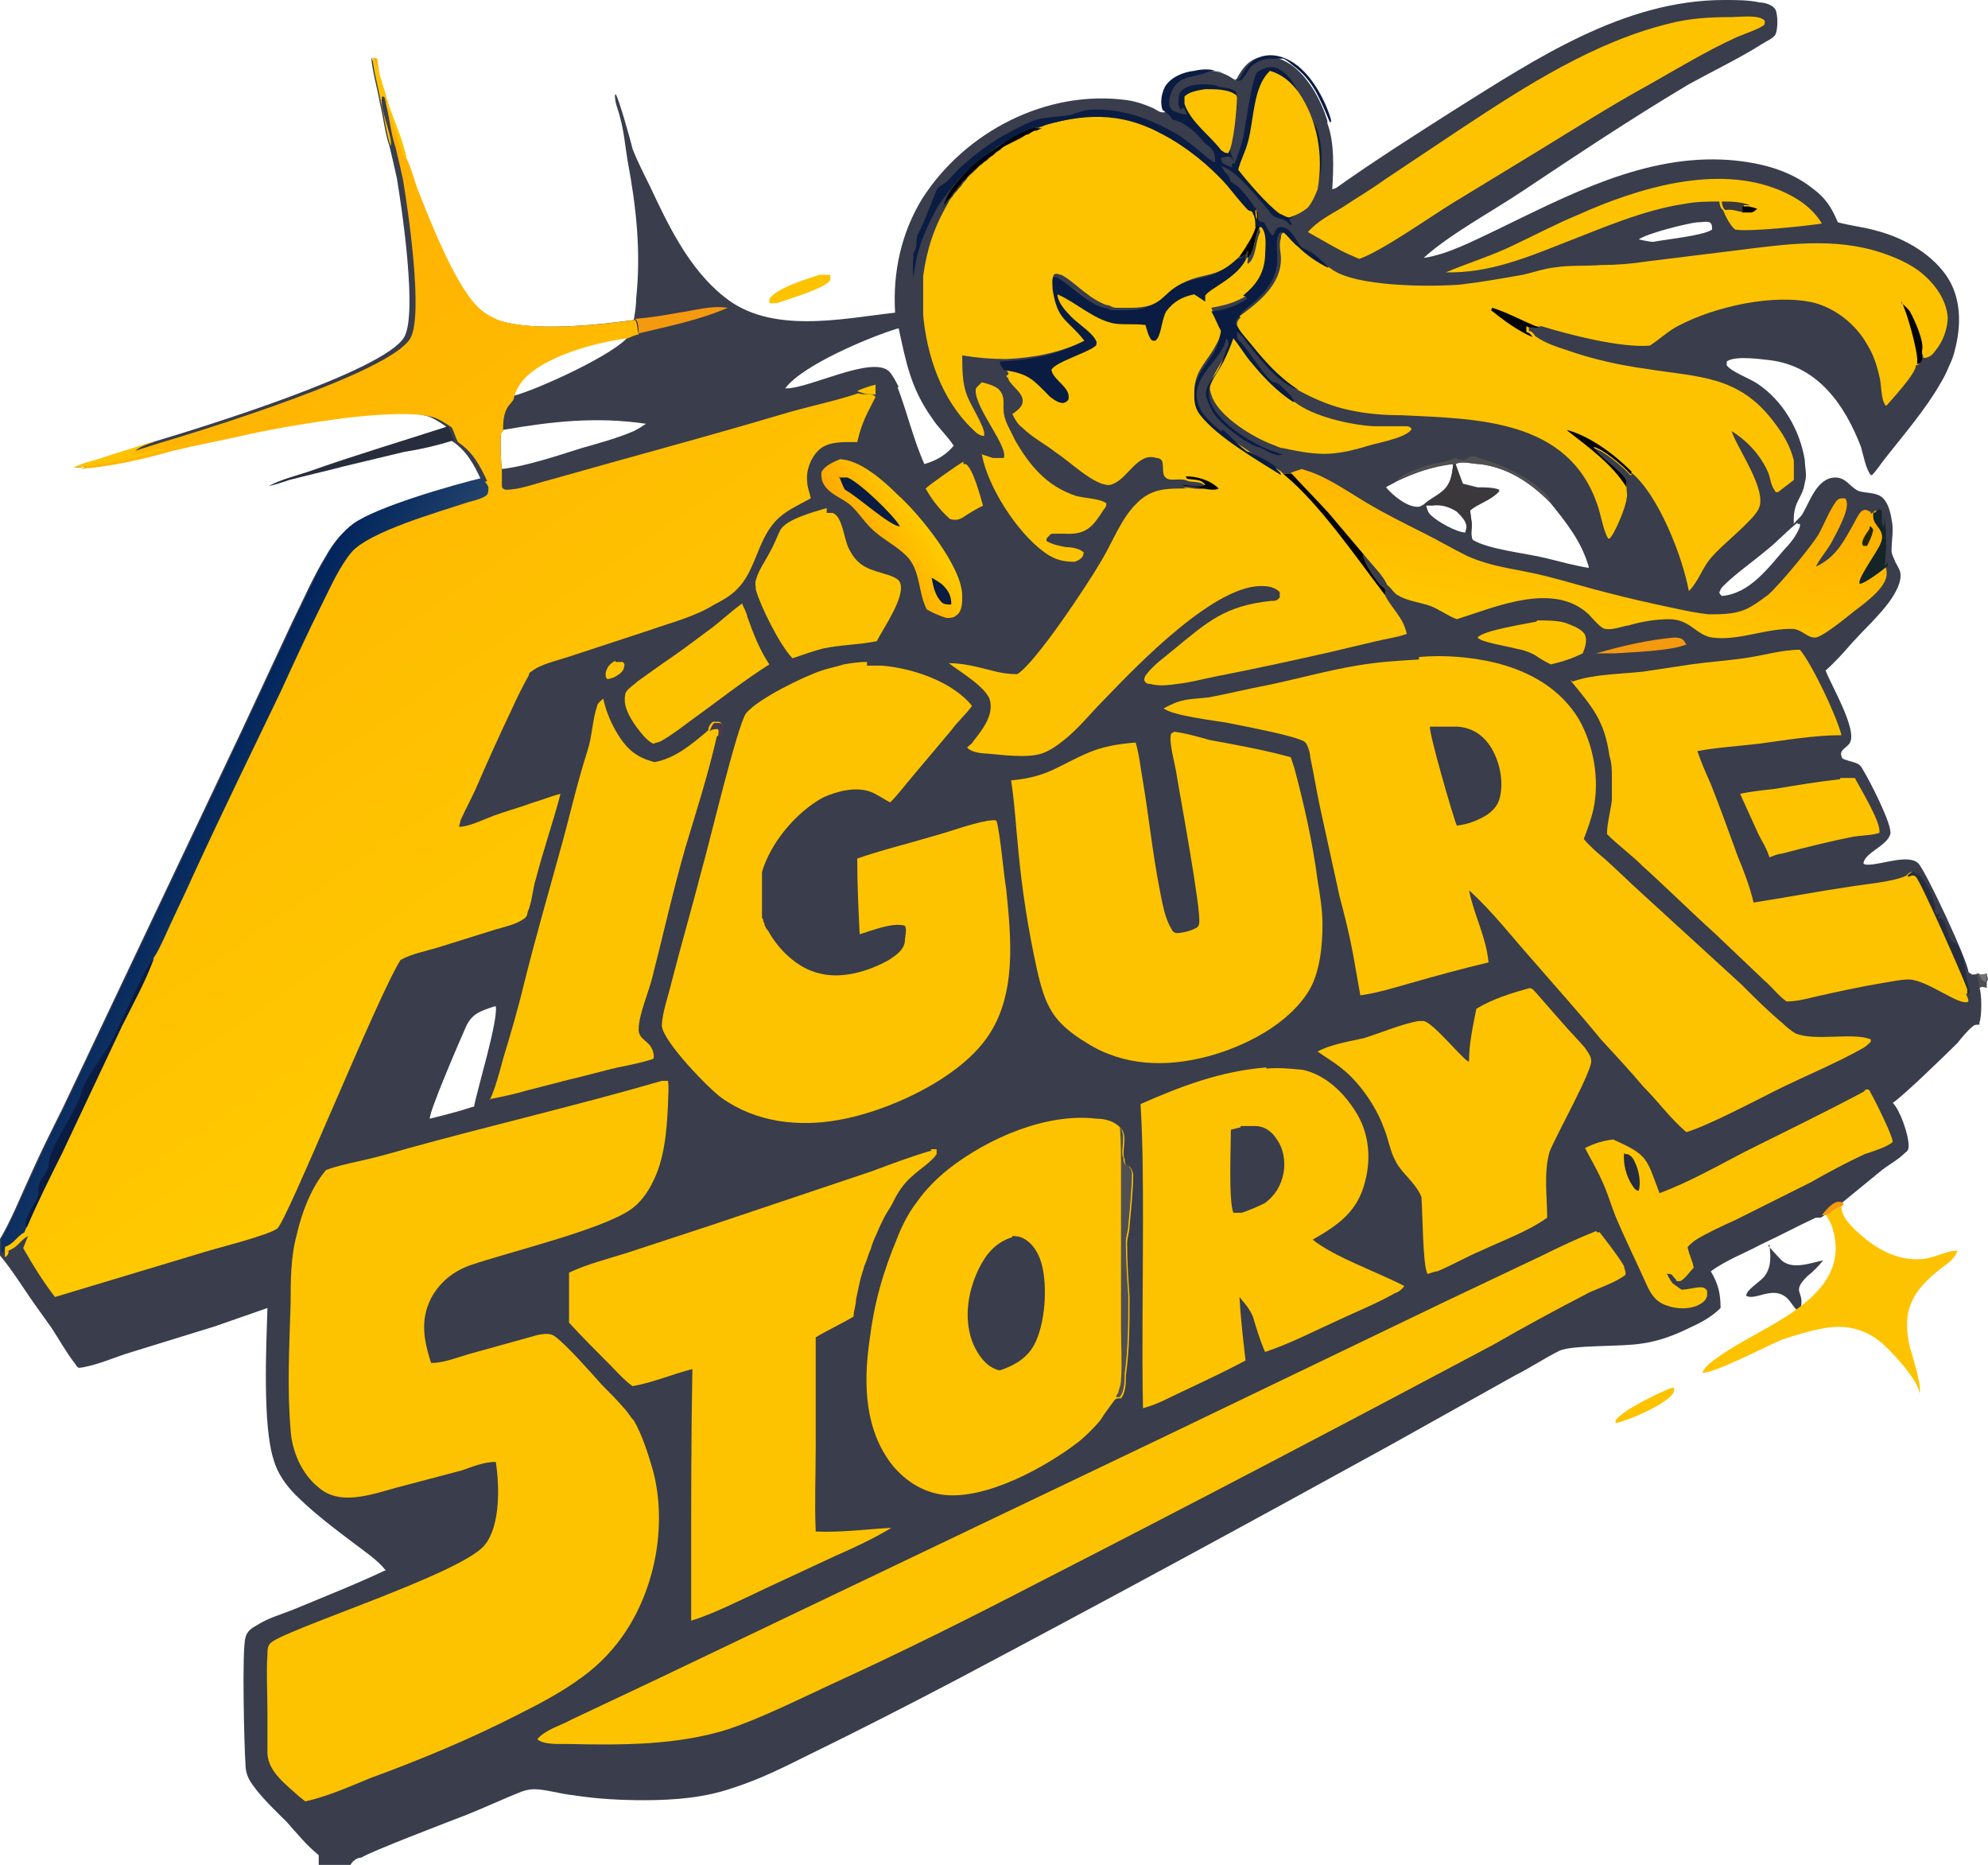 <svg xmlns="http://www.w3.org/2000/svg" xmlns:xlink="http://www.w3.org/1999/xlink" id="_&#x421;&#x43B;&#x43E;&#x439;_2" data-name="&#x421;&#x43B;&#x43E;&#x439; 2" viewBox="0 0 16.28 15.27"><defs><style> .cls-1 { fill: #0a1c42; } .cls-2 { fill: url(#_Безымянный_градиент_4); } .cls-3 { fill: #fec300; } .cls-4 { fill: #142427; } .cls-5 { fill: #232802; } .cls-6 { fill: #272d3d; } .cls-7 { fill: #040407; } .cls-8 { fill: #48394d; } .cls-9 { fill: #515050; } .cls-10 { fill: url(#_Безымянный_градиент_2); } .cls-11 { fill: #72727a; } .cls-12 { fill: url(#_Безымянный_градиент); } .cls-13 { fill: #f5990f; } .cls-14 { fill: url(#_Безымянный_градиент_3); } .cls-15 { fill: #3a383a; } .cls-16 { fill: #393d4c; } </style><linearGradient id="_&#x411;&#x435;&#x437;&#x44B;&#x43C;&#x44F;&#x43D;&#x43D;&#x44B;&#x439;_&#x433;&#x440;&#x430;&#x434;&#x438;&#x435;&#x43D;&#x442;" data-name="&#x411;&#x435;&#x437;&#x44B;&#x43C;&#x44F;&#x43D;&#x43D;&#x44B;&#x439; &#x433;&#x440;&#x430;&#x434;&#x438;&#x435;&#x43D;&#x442;" x1=".64" y1="325.54" x2="4.67" y2="319.7" gradientTransform="translate(0 328.04) scale(1 -1)" gradientUnits="userSpaceOnUse"><stop offset="0" stop-color="#ffb002"></stop><stop offset="1" stop-color="#ffca00"></stop></linearGradient><linearGradient id="_&#x411;&#x435;&#x437;&#x44B;&#x43C;&#x44F;&#x43D;&#x43D;&#x44B;&#x439;_&#x433;&#x440;&#x430;&#x434;&#x438;&#x435;&#x43D;&#x442;_2" data-name="&#x411;&#x435;&#x437;&#x44B;&#x43C;&#x44F;&#x43D;&#x43D;&#x44B;&#x439; &#x433;&#x440;&#x430;&#x434;&#x438;&#x435;&#x43D;&#x442; 2" x1="1.44" y1="321.23" x2="2.2" y2="320.82" gradientTransform="translate(0 328.04) scale(1 -1)" gradientUnits="userSpaceOnUse"><stop offset="0" stop-color="#00245c"></stop><stop offset="1" stop-color="#21416a"></stop></linearGradient><linearGradient id="_&#x411;&#x435;&#x437;&#x44B;&#x43C;&#x44F;&#x43D;&#x43D;&#x44B;&#x439;_&#x433;&#x440;&#x430;&#x434;&#x438;&#x435;&#x43D;&#x442;_3" data-name="&#x411;&#x435;&#x437;&#x44B;&#x43C;&#x44F;&#x43D;&#x43D;&#x44B;&#x439; &#x433;&#x440;&#x430;&#x434;&#x438;&#x435;&#x43D;&#x442; 3" x1="13.14" y1="324.28" x2="12.88" y2="322.83" gradientTransform="translate(0 328.04) scale(1 -1)" gradientUnits="userSpaceOnUse"><stop offset="0" stop-color="#feae00"></stop><stop offset="1" stop-color="#ffc800"></stop></linearGradient><linearGradient id="_&#x411;&#x435;&#x437;&#x44B;&#x43C;&#x44F;&#x43D;&#x43D;&#x44B;&#x439;_&#x433;&#x440;&#x430;&#x434;&#x438;&#x435;&#x43D;&#x442;_4" data-name="&#x411;&#x435;&#x437;&#x44B;&#x43C;&#x44F;&#x43D;&#x43D;&#x44B;&#x439; &#x433;&#x440;&#x430;&#x434;&#x438;&#x435;&#x43D;&#x442; 4" x1="7.14" y1="323.5" x2="7.55" y2="323.77" gradientTransform="translate(0 328.04) scale(1 -1)" gradientUnits="userSpaceOnUse"><stop offset="0" stop-color="#fa0"></stop><stop offset="1" stop-color="#ffca00"></stop></linearGradient></defs><g id="_&#x421;&#x43B;&#x43E;&#x439;_1-2" data-name="&#x421;&#x43B;&#x43E;&#x439; 1"><g><path class="cls-16" d="M10.94,1.54c.31-.22.64-.43.97-.64C12.58.48,13.3,0,14.12,0c.1,0,.2,0,.29.02.04,0,.11.02.13.06.02.04.02.16,0,.2-.01.03-.08.06-.11.08-.19.12-.4.22-.6.33-.47.28-.92.58-1.37.88-.24.16-.59.35-.8.54h.01c.19-.03.4-.14.57-.22.6-.29,1.23-.63,1.92-.58.25.02.49.08.68.23.11.08.16.16.21.28.11.03.22.04.32.07.23.06.47.2.59.4.1.17.1.38.05.57-.01.05-.03.1-.05.14-.02.05-.04.09-.07.14-.12.21-.3.42-.45.61-.04.05-.07.1-.11.14h-.01c-.04-.05-.06-.16-.08-.23-.13-.34-.35-.66-.74-.71-.09-.01-.29-.04-.36.01,0,.01,0,.01,0,.03.03.05.19.11.25.15.21.14.35.38.39.63,0,.06.02.12,0,.18-.02.14-.1.15-.09.34.02-.03.05-.05.07-.08.06-.1.12-.3.27-.3.09,0,.12.08.19.11.06.02.14.01.19.05.05.04.07.12.08.18.02.09,0,.17,0,.26,0,.03.02.06.03.09.01.02.03.05.04.08.02.08-.04.18-.09.25-.09.12-.2.22-.3.33-.07.08-.14.16-.22.23.04.11.26.48.2.59-.02.04-.09.06-.07.11,0,.03.04.03.06.04.07.02.09.02.12.08.05.08.24.45.22.52-.03.1-.21.15-.22.24.01.01.02.01.04.01.11,0,.33-.09.41-.01.06.06.41.81.41.89,0,0,0,0,0,0l.03.02s.04,0,.06-.01c0,.03.02.04,0,.07,0,0,0,0,0,0,0,.02,0,.03,0,.05.02.04.02.24,0,.28,0,0,0,.01,0,.02-.02,0-.04,0-.05.01-.05.04-.09.09-.13.14-.08.08-.45.44-.53.49.06.06.13.26.13.35,0,.02,0,.04-.03.06-.06.06-.14.1-.2.15-.11.09-.22.18-.33.27-.01,0,0,0-.02.02l-.02.02c-.05.01-.08.05-.12.07h-.04c-.15.07-.3.15-.45.22-.13.07-.29.13-.41.22.06.1.08.18.08.3-.07.07-.16.12-.25.16-.12.06-.25.11-.39.13-.17.03-.57.01-.68.06-.12.06-.24.14-.36.2l-1.02.57c-1.18.65-2.36,1.29-3.55,1.92-.4.21-.81.42-1.22.62-.2.1-.4.2-.62.27-.23.08-.48.1-.72.1-.2,0-.39-.01-.58-.04-.11-.01-.23-.05-.33-.05-.03,0-.07.01-.1.02-.15.06-.3.13-.45.19-.13.05-.81.31-.86.35h0s-.02,0-.04.01c-.02.01-.04.03-.05.05h-.26v-.08c-.1-.08-.18-.18-.26-.27-.1-.1-.24-.23-.31-.35-.02-.04-.03-.08-.03-.13-.01-.13-.03-.94,0-1.03.01-.05.05-.08.09-.1.09-.06.2-.09.3-.13.24-.1.52-.21.75-.32h.01c-.07-.09-.18-.16-.27-.23-.16-.12-.33-.25-.47-.39-.08-.08-.15-.18-.18-.29-.09-.28-.06-.92-.05-1.24-.14.05-.29.1-.43.15-.23.07-.45.14-.68.21-.14.04-.28.11-.43.13-.02,0-.03-.03-.04-.04-.07-.09-.13-.2-.19-.29-.05-.07-.1-.14-.15-.21-.09-.13-.17-.26-.27-.38h-.01v-.12c.09-.14.19-.39.26-.54.08-.18.17-.36.26-.54l1.47-3.1.41-.88c.09-.18.17-.37.28-.55.05-.09.12-.18.2-.24.19-.14.82-.32,1.07-.38-.06-.13-.12-.24-.24-.32-.02-.04-.03-.08-.05-.12-.06-.04-.12-.08-.18-.09-.17-.04-.49-.01-.67.01-.31.04-.62.09-.92.16l-.33.07c-.06.01-.12.03-.18.04-.24.07-.51.13-.76.15.07-.04.15-.05.23-.08l.41-.13c.37-.11,1.9-.58,2.06-.86.11-.19-.02-1.06-.06-1.3-.02-.09-.04-.18-.06-.26-.04-.12-.05-.24-.08-.36-.02-.12-.06-.25-.07-.37.06.12.09.25.13.38.05.15.12.3.15.45h0c.04.08.06.17.09.25.1.25.3.77.49.96.05.05.1.08.17.11.28.1.83.04,1.12,0h0c.01-.06.02-.12.02-.18.04-.38,0-.75-.07-1.12-.02-.12-.03-.24-.06-.35-.01-.05-.03-.09-.04-.14,0-.02-.01-.04,0-.06.02.01.13.4.14.45.04.1.09.2.14.3.15.32.32.68.61.91.38.31.96.18,1.4.13-.02-.33.05-.65.22-.93.35-.55,1.02-.9,1.68-.81.07.01.13.03.2.06.03.01.06.04.09.04,0,0,.01,0,.02,0h0c-.02-.08-.01-.15.02-.2.05-.08.15-.12.24-.13.13-.03.22,0,.32.07.04-.08.09-.16.19-.19.08-.02.16,0,.23.04.16.09.28.31.33.48,0,0,0,.01,0,.02.06.16.05.37.04.54ZM4.11,3.84c.19-.02.46-.11.65-.17.14-.04.29-.08.43-.14.04-.02.07-.04.1-.06-.4-.06-.77-.02-1.17.05-.02.02-.02.03-.02.06,0,.08,0,.18.01.26ZM13.01,4.64c-.06-.21-.19-.37-.32-.53-.16-.16-.34-.28-.57-.31-.06,0-.15-.03-.2,0,.02.05.04.11.06.16.04.01.08.02.12.03.06,0,.13,0,.18.02h0c-.07.08-.17.1-.24.16,0,.05.02.11.01.16v.03s0,.04.01.06c.13.08.44.11.6.15.12.03.23.06.35.08ZM7.35,3.17c.08.21.13.43.22.63.1-.03.17-.07.24-.15,0,0,0,0,0,0-.05-.08-.13-.15-.18-.23-.17-.24-.21-.45-.27-.73h-.01c-.23.07-.78.3-.92.49h.01c.19,0,.7-.27.84-.14.03.03.06.09.08.13ZM5.14,2.76c-.25.03-.71.15-.87.36-.03.04-.05.08-.06.12.19-.05.83-.34.94-.49ZM11.68,4.14s.01.06.04.08c.05.05.21.14.28.14,0-.02.01-.03.01-.05,0-.05-.04-.09-.08-.13-.06-.04-.13-.06-.2-.05h-.05ZM11.9,3.8c-.17.02-.31.07-.46.14-.03.02-.06.03-.09.05.06.07.17.16.26.16.02,0,.03-.01.05-.02.04-.04.09-.06.14-.1.08-.06.09-.14.1-.23ZM13.9,1.82c-.09.01-.41.09-.48.14h0s.08.02.12.02c.1-.02.41-.05.48-.1v-.02s0-.03-.02-.04c-.03-.01-.06,0-.09,0ZM3.88,9.07c.03-.16.2-.71.18-.83h-.01c-.12.04-.19.06-.24.18-.04.09-.3.69-.29.74h0c.12-.03.24-.06.36-.1ZM14.72,4.28c-.09.07-.17.16-.26.23-.12.1-.25.19-.35.29-.02.02-.02.03-.03.05,0,.01.01.02.02.03.23-.02.38-.23.52-.39.05-.05.1-.12.12-.18v-.02s-.02,0-.02,0Z"></path><path class="cls-12" d="M3.05.47c.06.12.09.25.13.38.05.15.12.3.15.45h0c.04.08.06.17.09.25.1.25.3.77.49.96.05.05.1.08.17.11.28.1.83.04,1.12,0,.02.02.02.09.03.12-.03,0-.06.02-.09.03-.25.03-.71.15-.87.36-.03.04-.05.08-.06.12,0,.03-.03.05-.05.08-.04.06-.04.14-.04.2-.02.02-.02.03-.02.06,0,.08,0,.18.01.26,0,.04,0,.08,0,.12,0,.02,0,.03.03.04.12,0,.24-.05.36-.08l.57-.16c.47-.13.94-.26,1.41-.4.18-.05.37-.09.55-.15.04.02.11-.01.14.03-.07.14-.11.2-.15.37-.11,0-.24-.01-.32.07-.06.06-.1.16-.09.25,0,.05.02.09.03.14-.09.05-.18.09-.25.15-.19.16-.19.44-.36.6-.05.05-.12.09-.18.12-.16.1-.36.15-.53.21l-.67.22c-.09.03-.23.06-.3.12-.01,0-.02.02-.02.03-.05.09-.1.19-.14.28-.1.21-.2.43-.29.64-.04.09-.09.18-.13.27,0,.02-.01.03-.01.05.08,0,.2-.06.28-.09.11-.04.22-.07.33-.11.07-.02.14-.05.22-.07-.06.23-.14.46-.2.69-.03.09-.03.19-.07.28,0,.03-.02.05-.04.06-.06.04-.15.06-.22.08l-.48.15c-.1.03-.21.05-.3.1h0c-.19.3-.93,2.14-1.01,2.2-.09.06-.46.15-.59.19l-1.23.37c-.1-.13-.18-.26-.26-.4l.04-.1c-.07.04-.08.09-.16.12,0,.02,0,.03-.02.05h-.01v-.12c.09-.14.19-.39.26-.54.08-.18.17-.36.26-.54l1.47-3.1.41-.88c.09-.18.17-.37.28-.55.05-.09.12-.18.2-.24.19-.14.82-.32,1.07-.38-.06-.13-.12-.24-.24-.32-.02-.04-.03-.08-.05-.12-.06-.04-.12-.08-.18-.09-.17-.04-.49-.01-.67.01-.31.04-.62.09-.92.16l-.33.07c-.06.01-.12.03-.18.04-.24.07-.51.13-.76.15.07-.04.15-.05.23-.08l.41-.13c.37-.11,1.9-.58,2.06-.86.11-.19-.02-1.06-.06-1.3-.02-.09-.04-.18-.06-.26-.04-.12-.05-.24-.08-.36-.02-.12-.06-.25-.07-.37Z"></path><path class="cls-10" d="M3.95,3.92s.04.04.05.07c0,.02,0,.04-.01.06-.03.03-.11.05-.15.06-.24.08-.81.24-.96.41-.1.12-.17.28-.24.42-.12.24-.23.48-.34.72-.24.5-.48.99-.71,1.49-.08.18-.17.36-.25.54-.02.04-.05.11-.08.15-.07.19-.17.37-.26.55l-.49,1.04c-.1.2-.2.4-.29.61l-.02.05c-.07.04-.08.09-.16.12,0,.02,0,.03-.02.05h-.01v-.12c.09-.14.19-.39.26-.54.08-.18.17-.36.26-.54l1.47-3.1.41-.88c.09-.18.17-.37.28-.55.05-.09.12-.18.2-.24.19-.14.82-.32,1.07-.38Z"></path><path class="cls-1" d="M.22,10.06s0-.02-.01-.02c-.01-.06.06-.17.09-.22.03-.06,0-.07.02-.12.02-.07.08-.1.08-.18,0-.12.24-.44.27-.59.02-.08.18-.3.23-.38.07-.12.28-.63.36-.7-.07.19-.17.37-.26.55l-.49,1.04c-.1.2-.2.4-.29.61Z"></path><path class="cls-3" d="M1.26,3.62h0s-.11.03-.15.07c0,.02,0,.02-.01.03.1,0,.16-.06.26-.04,0,0,0,0,0,0-.24.07-.51.13-.76.15.07-.04.15-.05.23-.08l.41-.13Z"></path><path class="cls-3" d="M3.05.47c.06.12.09.25.13.38.05.15.12.3.15.45,0,0-.02-.01-.02-.02-.02-.03-.12-.34-.14-.4,0-.02,0-.06-.02-.08,0,0,0-.01-.02-.01-.03.08.09.34.07.4,0,0,0,0,0,.01-.04-.12-.05-.24-.08-.36-.02-.12-.06-.25-.07-.37Z"></path><path class="cls-3" d="M10.15,2.59l.04-.03c.15-.11.3-.25.3-.44,0-.05-.02-.12,0-.17,0-.02,0-.04.03-.05.02,0,.03,0,.04.02.04.03.07.07.1.1.07.07.16.13.24.18.19.15.82.15,1.06.13.17-.02.34-.05.51-.08.09-.02.17-.05.26-.06.12-.02.26-.01.38-.02.13,0,.25-.01.38-.03.24-.03.49-.06.73-.09.4-.05.8-.11,1.19.02.12.04.23.09.32.16.11.09.21.22.22.37,0,.09-.04.2-.1.27-.02.03-.04.05-.08.06h-.02s0-.03-.02-.05c0,.03,0,.05,0,.08-.01.02-.02.03-.04.03,0,0,0,0,0,0,0,.07-.19.27-.24.33h-.01c-.04-.06-.03-.17-.05-.24-.02-.09-.05-.18-.1-.26-.09-.16-.25-.29-.43-.34-.33-.08-.82.03-1.12.19-.08.04-.15.11-.23.16h0c-.24.02-.66-.09-.89-.16-.02.01-.04,0-.07,0-.01,0-.02,0-.03-.01,0,0,0,0,0,0,0,.02,0,.03,0,.05.02,0,.04.02.05.04h0c.08.06.18.09.27.12.2.07.42.12.64.15.43.07.76.05,1.05.44.07.09.13.19.16.31,0,.05,0,.11,0,.16-.04.03-.09.07-.13.1-.02,0-.02,0-.03-.02-.03-.04-.03-.09-.05-.14-.06-.14-.17-.26-.3-.34.05.15.3.49.22.64-.05.1-.3.29-.39.4-.07.08-.1.19-.18.27-.05-.28-.25-.79-.47-.97v.02s-.01,0-.01,0c-.05-.06-.23-.21-.3-.22.06.1.22.18.27.28,0,.01,0,.03,0,.04,0,0,0,0,0,.01,0,.03.01.06,0,.08,0,.06-.1.3-.14.33h-.01c-.04-.06-.06-.2-.09-.28-.24-.7-.99-.7-1.6-.73-.14,0-.28-.01-.42-.04-.15-.03-.29-.09-.42-.16-.17-.11-.28-.24-.41-.4-.04-.04-.08-.09-.1-.14,0-.03.01-.04.03-.06Z"></path><path class="cls-7" d="M12.83,3.52c.19.05.39.2.53.34v.02s-.01,0-.01,0c-.05-.06-.23-.21-.3-.22.06.1.22.18.27.28,0,.01,0,.03,0,.04,0,0,0,0,0,.01-.12-.19-.3-.32-.48-.46Z"></path><path class="cls-7" d="M15.57,2.48s.05.04.07.07c.04.07.12.25.1.32,0,.03,0,.05,0,.08-.01.02-.02.03-.04.03,0,0,0-.01,0-.02.01-.07-.09-.43-.13-.49Z"></path><path class="cls-7" d="M12.22,2.52c.13.04.25.11.38.16-.02.01-.04,0-.07,0-.01,0-.02,0-.03-.01,0,0,0,0,0,0,0,.02,0,.03,0,.05.02,0,.04.02.05.04h0c-.12-.05-.24-.14-.34-.22Z"></path><path class="cls-3" d="M10.31,1.86s.03,0,.05,0c.05.06.04.17.03.24-.01.14-.08.24-.18.32-.1.06-.18.08-.29.1.02.06.05.11.08.16,0,.05-.01.09-.04.14-.07.14-.18.21-.18.39,0,.06.02.11.05.16.13.17.47.37.66.49l.02.02s.06,0,.09,0c.1.11.21.22.31.33.11.12.22.26.33.39.05.06.12.13.15.2h0s-.02-.02-.03-.03c-.04-.07-.14-.19-.2-.23h0c.02.08.08.17.13.23.01.02.04.04.05.05.01.02.01.03,0,.05,0,0,0,0,0,0,.06.12.15.18.18.32-.08.03-.17.04-.25.06-.13.03-.25.06-.38.09-.31.07-.63.14-.94.2-.1.02-.21.05-.31.06-.07.01-.15.02-.22,0-.03,0-.04-.01-.05-.03,0-.02.01-.04.02-.05.06-.08.15-.14.22-.2.28-.23.42-.36.8-.4.03,0,.05,0,.07-.03,0-.02,0-.02,0-.04-.02-.03-.08-.05-.12-.05-.39-.04-1.05.65-1.31.92-.12.12-.22.25-.35.35-.05.04-.11.08-.17.1-.12.04-.33.01-.45,0-.04,0-.13-.01-.16-.05,0,0,0,0,0,0,.02-.02.04-.03.05-.05.07-.09.16-.2.14-.32-.01-.11-.25-.25-.34-.32.12,0,.23.03.35.06.07.02.14.03.21.03.15-.09.58-.74.69-.93.09-.15.16-.34.28-.46.13-.14.27-.13.44-.13,0,0,0,0,0,0-.02,0-.03,0-.05-.01.05,0,.15.03.19,0-.03-.05-.1-.04-.15-.05h0c-.05-.03-.13,0-.17-.02-.05-.02-.03-.1-.04-.13,0-.02-.02-.04-.05-.04-.15-.05-.23.16-.35.21-.04.02-.06.01-.1,0-.13-.05-.26-.18-.38-.26-.09-.07-.19-.12-.27-.2-.04-.03-.06-.07-.08-.11.03-.02.07-.05.08-.08.03-.08-.08-.14-.11-.2,0-.01-.01-.02-.02-.03h0s.02-.02.02-.02c-.01-.02-.02-.03-.03-.05v-.02c.23-.01.45-.05.65-.15-.14-.19-.22-.16-.26-.42,0-.04-.01-.09.01-.12.02,0,.04,0,.06,0,.1.05.21.16.33.23.02,0,.04.02.06.02.02,0,.04.01.06.02.02,0,.04,0,.06,0,.02,0,.04,0,.06,0,.27,0,.24-.12.42-.2.2-.1.29-.03.47-.22.02,0,.02,0,.04-.01.01-.01.02-.02.02-.03h0s.01,0,.01,0c0,.02-.01.04,0,.05.07-.05.06-.19.1-.26Z"></path><path class="cls-1" d="M10.13,2.12s.02,0,.04-.01c.01-.01.02-.02.02-.03h0s.01,0,.01,0c0,.02-.01.04,0,.05-.08.15-.29.23-.33.29,0,.01,0,.04,0,.05h0s-.06-.04-.09-.06c-.1.02-.17.06-.23.14-.04.07-.04.21-.09.24-.02,0-.03,0-.04-.02-.02-.03-.03-.08-.04-.11h-.01c-.08-.01-.16,0-.24-.01-.17-.03-.31-.17-.47-.24,0,0,0,0,0,0,0,.06.06.13.1.17.06.07.19.14.22.22,0,.02,0,.03-.02.04-.06.05-.33.13-.35.19.02.09.16.14.14.24-.01.02-.02.02-.04.03-.04,0-.07-.02-.11-.05-.14-.14-.17-.19-.38-.22-.01-.02-.02-.03-.03-.05v-.02c.23-.01.45-.05.65-.15-.14-.19-.22-.16-.26-.42,0-.04-.01-.09.01-.12.02,0,.04,0,.06,0,.1.05.21.16.33.23.02,0,.04.02.06.02.02,0,.04.01.06.02.02,0,.04,0,.06,0,.02,0,.04,0,.06,0,.27,0,.24-.12.42-.2.2-.1.29-.03.47-.22Z"></path><path class="cls-7" d="M10.51,3.88s.06,0,.09,0c.1.11.21.22.31.33.11.12.22.26.33.39.05.06.12.13.15.2h0s-.02-.02-.03-.03c-.04-.07-.14-.19-.2-.23h0c.02.08.08.17.13.23.01.02.04.04.05.05.01.02.01.03,0,.05,0,0,0,0,0,0-.23-.3-.53-.74-.82-.98Z"></path><path class="cls-7" d="M9.71,3.9c.09,0,.2.03.27.1h0c-.05.03-.19-.02-.25-.02,0,0,0,0,0,0-.02,0-.03,0-.05-.01.05,0,.15.03.19,0-.03-.05-.1-.04-.15-.05h0Z"></path><path class="cls-3" d="M8.54,1.03c.37-.11.67-.13,1.02.06.2.11.39.25.53.42.05.05.12.15.17.2.02,0,.03.01.04.03.01.03,0,.08.02.11-.05.07-.04.21-.1.26-.01-.01,0-.03,0-.05h-.01s0,0,0,0c0,.02,0,.02-.02.03-.02.01-.02.02-.04.01-.19.19-.27.12-.47.22-.18.09-.15.2-.42.2-.02,0-.04,0-.06,0-.02,0-.04,0-.06,0-.02,0-.04-.01-.06-.02-.02,0-.04-.01-.06-.02-.13-.06-.23-.18-.33-.23-.02,0-.04-.02-.06,0-.02.04-.01.08-.01.12.04.26.12.24.26.42-.2.1-.42.14-.64.15-.12,0-.24-.01-.36-.03,0,.11,0,.23.04.33.03.08.14.25.14.31,0,.02,0,0,0,.02-.04,0-.07-.03-.1-.06-.25-.24-.37-.6-.4-.93,0-.11,0-.21,0-.32.03-.22.09-.4.2-.59.01-.02.02-.04.04-.06.01-.02.03-.04.04-.05.01-.02.03-.03.04-.05.01-.02.03-.03.04-.05.01-.02.03-.03.05-.05.02-.02.03-.03.05-.05.02-.02.03-.03.05-.04.02-.01.03-.03.05-.04.02-.01.03-.03.05-.04.02-.01.04-.03.05-.04.02-.01.04-.02.06-.04s.04-.02.06-.03c.02-.01.04-.02.06-.03.02-.01.04-.02.06-.03.02,0,.04-.02.06-.03.02,0,.04-.02.06-.02Z"></path><path class="cls-7" d="M10.26,1.71s.03.01.04.03c.01.03,0,.08.02.11-.05.07-.04.21-.1.26-.01-.01,0-.03,0-.05h-.01s0,0,0,0c0,.02,0,.02-.02.03-.02.01-.02.02-.04.01.03-.04.06-.09.09-.14.05-.09.07-.17.04-.26Z"></path><path class="cls-14" d="M10.69,3.85s0,0,0,0c.17.05.34.17.49.26.15.09.31.17.47.25.12.06.24.13.36.19.22.1.43.11.66.17.16.04.32.09.48.13.19.05.37.09.56.13.09.02.19.04.28.05.13,0,.25,0,.36-.07.05-.03.09-.06.13-.09.1-.09.34-.38.41-.49.05-.09.09-.2.15-.28.02-.02.03-.02.06-.02,0,0,.02,0,.02.02.03.07-.08.26-.11.32-.04.08-.1.14-.14.22.17-.08.23-.21.32-.37.01-.02.03-.06.05-.08.02-.02.05-.02.07,0,0,0,0,0,.01,0v.02s.02-.02.04-.03c.02.01.02.01.02.04,0,.01,0,.03,0,.04,0,.02,0,.05.02.06,0-.02,0-.04,0-.07.02.07.02.34,0,.39,0,0,0,0,0,0h0s.03-.02.03-.02h0s0,.01,0,.01c.02.02.02.04.02.07,0,.11-.18.24-.26.3-.05.04-.28.23-.33.22-.06,0-.1-.06-.17-.07-.22-.01-.45.1-.67.07-.13-.02-.18-.15-.35-.15-.11,0-.23.02-.33.05-.06.01-.14.04-.19.03-.04,0-.11-.09-.14-.12-.29-.27-.76-.06-1.08.04-.08-.03-.14-.08-.22-.11-.09-.03-.19-.04-.27-.09-.03-.02-.05-.06-.08-.08-.03-.07-.1-.14-.15-.2-.11-.13-.22-.26-.33-.39-.1-.11-.21-.22-.31-.33.03-.01.06-.02.09-.03Z"></path><path class="cls-4" d="M15.35,4.2s.02-.02.04-.03c.02.01.02.01.02.04,0,.01,0,.03,0,.04,0,.02,0,.05.02.06,0-.02,0-.04,0-.07.02.07.02.34,0,.39,0,0,0,0,0,0h0s.03-.02.03-.02h0s0,.01,0,.01c0,0,0,0,0,.01-.03.03-.19.15-.23.15-.03-.03.15-.27.17-.33.05-.11-.06-.14-.06-.22,0-.01,0-.03,0-.04h0Z"></path><path class="cls-5" d="M15.31,4.31s.02,0,.03.03c-.01.05-.03.09-.05.13-.01,0-.02,0-.03,0,0,0-.01-.01-.01-.02,0-.04.04-.09.06-.12Z"></path><path class="cls-1" d="M10.15.65c.04-.08.09-.16.19-.19.08-.02.16,0,.23.04.16.09.28.31.33.48,0,0,0,.01,0,.02h-.01c-.08-.19-.14-.35-.31-.47-.02-.02-.05-.04-.07-.05-.02,0-.07,0-.1,0-.06,0-.11.02-.16.06-.02.02-.07.12-.1.12-.09,0-.15-.12-.26-.07-.12.05-.24.02-.3.17-.01.03-.03.1,0,.13,0,.02.11.05.13.05,0,0,0,0,0,0h0s-.01-.04-.03-.06l-.02.02s-.02-.03-.02-.05c0-.04,0-.07.02-.1.04-.05.13-.06.18-.06.05,0,.09,0,.13.02.05.01.1.01.14.04.05.11-.07.45-.04.51.01.02.02.04.02.06h0s-.01-.06-.08-.03c0,0,0,0-.02,0,0,.02,0,.02.01.04.02.02.05.03.08.04,0,0,0,0,0,0,0-.01,0-.02,0-.03.02,0,0,0,.02,0,.03-.07.05-.14.07-.21.02-.1.07-.47.11-.53,0-.01.03-.02.04-.03.04-.02.09-.03.13-.01.15.07.18.24.25.37.03.05.06.08.08.14.04.13.05.33-.01.46,0,.01,0,.01-.02.02h0c-.02.05-.04.1-.08.14,0,.02,0,.03-.03.05-.03.02-.07.03-.09.06,0,.01.01.02.02.04h-.02c-.04-.06-.08-.04-.13-.07-.02-.01-.04-.05-.06-.07-.08-.09-.25-.31-.37-.34h0s.02.03.03.05c.03.02.04.05.05.08.01,0,.02.01.03.02.04.01.15.16.17.2,0,.02,0,.08.02.09.01.01.03.02.05.02.02.03.04.08.07.11.01-.01.02-.02.02-.03.01-.02.02-.04.05-.04.03,0,.05.01.07.03.04.04.06.09.1.13.02.02.05.03.07.04.06.04.1.08.15.13h-.01c-.08-.04-.17-.1-.24-.17-.04-.03-.07-.07-.1-.1-.01-.01-.02-.02-.04-.02-.02.01-.02.02-.03.05-.01.05,0,.11,0,.17,0,.2-.15.33-.3.44l-.04.03c.02-.05.08-.08.1-.13,0-.02-.01-.03-.04-.04.11-.09.17-.18.18-.32,0-.07.02-.18-.03-.24-.02-.01-.02,0-.05,0,0-.04,0-.08-.02-.11,0-.02-.02-.02-.04-.03-.05-.05-.12-.14-.17-.2-.15-.17-.34-.32-.53-.42-.35-.19-.65-.17-1.02-.06-.02,0-.04.02-.06.02-.02,0-.04.02-.06.03-.02,0-.04.02-.06.03-.02.01-.04.02-.06.03-.02.01-.04.02-.06.03s-.04.02-.06.04c-.02.01-.04.03-.05.04-.02.01-.04.03-.05.04-.02.01-.03.03-.05.04-.02.01-.03.03-.05.04-.02.02-.03.03-.05.05-.02.02-.03.03-.05.05-.01.02-.03.03-.04.05-.01.02-.03.03-.04.05-.01.02-.03.04-.04.05-.01.02-.03.04-.04.06-.11.2-.18.37-.2.59,0,0,0-.01,0-.02-.01-.05,0-.13,0-.18,0-.02.02-.03.02-.05.01-.04,0-.08.02-.12.04-.06.15-.37.16-.37.02-.02.05-.03.08-.06.04-.04.08-.09.13-.13.14-.13.31-.24.48-.32.04-.02.08-.04.12-.05.07-.02.14-.02.21-.03.07,0,.14-.04.21-.05.26-.02.51.07.73.2.05.03.1.07.15.11.04.03.12.11.16.12h0s0-.03,0-.04c0-.04-.03-.08-.06-.1-.03-.02-.04-.04-.06-.06-.05-.06-.15-.14-.23-.15,0,0,0,0,0,0-.01-.03-.05-.06-.08-.08-.02-.06-.01-.13.02-.19.05-.08.15-.12.24-.13.13-.03.22,0,.32.07Z"></path><path class="cls-3" d="M10.4.58c.1.03.17.09.23.17.16.23.21.52.16.8-.02.05-.04.1-.08.15-.05.04-.09.06-.15.08-.03,0-.05-.02-.08-.03-.1-.07-.27-.27-.34-.36.02-.08.06-.15.08-.23.05-.18.04-.45.18-.58Z"></path><path class="cls-7" d="M7.73,1.69s0,0,0,0c.01-.11.15-.25.22-.32.11-.1.37-.28.51-.32.03,0,.06,0,.08,0-.02,0-.04.02-.06.02-.02,0-.04.02-.06.03-.02,0-.04.02-.06.03-.02.01-.04.02-.06.03-.02.01-.04.02-.06.03s-.04.02-.06.04c-.02.01-.04.03-.05.04-.02.01-.04.03-.05.04-.02.01-.03.03-.05.04-.02.01-.03.03-.05.04-.02.02-.03.03-.05.05-.02.02-.03.03-.05.05-.01.02-.03.03-.04.05-.01.02-.03.03-.04.05-.01.02-.03.04-.04.05-.01.02-.03.04-.04.06Z"></path><path class="cls-3" d="M9.88.73c.07,0,.17,0,.23.04.02.01.02.02.02.04,0,.07-.03.39-.07.44,0,.01-.01,0-.03,0l-.03-.02c-.09-.12-.25-.23-.3-.38,0-.02,0-.04,0-.06.04-.04.11-.05.17-.06Z"></path><path class="cls-3" d="M10.1,2.76c.05.06.09.13.14.19.09.13.22.25.35.34,0,0,0,0,.01,0,.15.12.46.19.65.2.09,0,.17,0,.26,0,.02,0,.03,0,.05.02-.01.03-.06.05-.08.06-.07.03-.16.05-.24.07-.3.09-.41.1-.73.03-.03,0-.06-.02-.09-.03-.16-.06-.42-.22-.49-.38-.01-.03-.03-.07-.02-.11.02-.08.09-.17.12-.24.03-.06.05-.13.08-.19Z"></path><path class="cls-1" d="M10.21,2.42s.03.01.04.04c-.01.05-.08.08-.1.13-.02.02-.03.03-.03.06.02.05.07.1.1.14.12.15.24.29.41.4h0c-.14-.04-.3-.23-.39-.35-.03-.03-.05-.07-.08-.1,0,0-.02-.02-.03-.02,0,.04,0,.06.03.08.06.06.21.31.27.33.02,0,.04.01.06.03.04.04.09.08.11.13h-.01c-.13-.08-.25-.21-.35-.33-.05-.06-.09-.13-.14-.19-.02.06-.05.13-.08.19-.04.08-.11.16-.12.24,0,.03,0,.07.02.11.07.16.33.32.49.38.03.01.06.02.09.03-.02.01-.04.01-.06,0-.05-.01-.09-.05-.14-.06-.1-.03-.32-.2-.37-.29-.02-.04-.04-.08-.05-.12v.02s-.01-.06,0-.08c.02-.07.08-.12.11-.19.03-.06.04-.12.07-.17,0-.03,0-.04-.02-.06h0s0,0,0,.01c-.04.19-.35.33-.2.59.04.06.11.12.16.16.01,0,0,0,.01-.01.02,0,.15.15.21.18h.01s.21.1.22.13c0,0,0,0,0,0,0,.02.04.03.04.06h0c-.19-.12-.52-.31-.66-.49-.04-.05-.05-.1-.05-.16,0-.18.11-.25.18-.39.02-.05.03-.09.04-.14-.03-.05-.05-.11-.08-.16.11-.01.19-.04.29-.1Z"></path><path class="cls-13" d="M5.21,2.61c.12-.01.24-.03.35-.05.14-.02.26-.06.4-.04-.23.1-.48.15-.73.21,0-.03,0-.1-.03-.12h0Z"></path><path class="cls-9" d="M16.18,7.96l.03.02s.04,0,.06-.01c0,.03.02.04,0,.07,0,0,0,0,0,0,0,.02,0,.03,0,.05h0s-.04-.02-.06,0v.04s0-.1-.02-.15c0,0,0,0,0-.01Z"></path><path class="cls-11" d="M16.26,7.97s.02.04,0,.07c0,0,0,0,0,0-.03-.01-.04-.03-.05-.06.02,0,.04,0,.06-.01Z"></path><path class="cls-13" d="M14.92,9.95s.07-.1.13-.11c.02,0,.04,0,.05.02l-.02.02c-.05.01-.08.05-.12.07h-.04Z"></path><path class="cls-3" d="M7.17,3.15v.08s-.11,0-.15-.03c.05-.02.1-.04.15-.05Z"></path><path class="cls-3" d="M5.4,8.85s.05,0,.07,0c.01.06,0,.13,0,.2-.01.22-.03.45-.13.64-.04.08-.1.16-.17.21-.24.17-1,.35-1.32.46-.14.05-.25.14-.32.27-.09.18-.06.34,0,.53.1,0,.2-.04.3-.07l.54-.15s.12-.04.17,0c.09.06.3.3.39.4.06.06.12.12.18.19.03.03.05.07.08.1.07.12.12.28.16.42.11.43.02.93-.22,1.3-.09.14-.22.28-.36.38-.16.12-.35.22-.53.31-.39.2-.8.37-1.21.52-.17.07-.35.15-.53.19l-.05-.04c-.11-.1-.25-.2-.26-.35,0-.12,0-.24,0-.35,0-.15-.01-.31,0-.46,0-.03,0-.07.02-.09.06-.1,1.57-.57,1.76-.81.13-.16.12-.49.09-.68-.1,0-.19.04-.28.07l-.53.14c-.11.03-.23.07-.35.08-.11.01-.21-.01-.29-.08-.14-.11-.22-.3-.23-.47-.03-.34-.01-.7,0-1.04,0-.18,0-.38.05-.56.04-.18.12-.39.24-.53.08-.03.17-.05.26-.07.14-.03.28-.07.42-.11.69-.19,1.38-.35,2.07-.55Z"></path><path class="cls-3" d="M11.62,5.38c.2-.02.44,0,.64.05.27.07.52.21.67.46.12.21.17.49.12.73-.02.09-.05.17-.08.25.05.06.12.12.18.17.1.09.19.18.29.27l.82.75c.11.11.22.22.34.32.03.03.07.06.1.08.16.07.47-.01.62.05v.02s-.04.04-.06.05c-.23.13-.48.23-.72.35-.18.09-.56.29-.73.34-.13-.11-.23-.25-.35-.37-.11-.13-.23-.26-.35-.39-.18-.22-.37-.43-.56-.65-.17-.19-.33-.4-.52-.57.04.2.14.38.16.59-.21.05-.43.11-.64.17-.14.04-.27.08-.41.1-.02-.11-.04-.23-.06-.34-.03-.16-.07-.32-.11-.47l-.16-.73c-.03-.14-.05-.27-.08-.41,0-.03-.02-.1-.04-.12-.04-.05-.54-.14-.63-.16-.11-.02-.46-.06-.53-.12h0s.09-.05.14-.06c.07-.02.15-.02.23-.03.16-.03.32-.07.48-.1.24-.05.49-.12.73-.16.17-.03.34-.04.51-.05Z"></path><path class="cls-16" d="M11.73,5.95c.07,0,.15,0,.21,0,.11.01.19.06.25.14.08.11.12.27.1.4-.01.08-.04.13-.11.18-.08.05-.16.08-.25.09-.03-.07-.23-.76-.22-.81h.02Z"></path><path class="cls-3" d="M7.1,5.45s.08,0,.12,0c.25.02.58.13.74.33-.05.07-.12.13-.17.2-.11.13-.21.25-.32.38-.06.07-.11.14-.18.21-.06-.03-.11-.07-.17-.09-.12-.04-.27,0-.38.05-.22.12-.43.37-.5.61,0,.01,0,.02,0,.03,0,.01,0,.02,0,.03,0,.01,0,.02,0,.03,0,.01,0,.02,0,.03s0,.02,0,.03c0,.01,0,.02,0,.03,0,.01,0,.02,0,.03,0,.01,0,.02,0,.03,0,.01,0,.02,0,.03,0,.01,0,.02,0,.03,0,.01,0,.02,0,.03s0,.02,0,.03c0,.01,0,.02.01.03,0,.01,0,.02.01.03,0,.01,0,.02.01.03,0,.01.01.02.02.03.08.15.24.31.42.35.19.05.41-.02.57-.11.06-.04.12-.08.13-.15,0-.04.02-.1,0-.13-.1-.03-.27.04-.37.07-.01-.2-.02-.41-.02-.62.2-.07.41-.12.61-.18.15-.04.3-.1.46-.13.03,0,.04-.01.07,0,.03.09.06.45.08.56.04.4.09.87-.16,1.22-.24.34-.81.6-1.21.67-.33.06-.68.02-.96-.18-.1-.07-.48-.46-.49-.59,0-.1.06-.27.08-.36.08-.31.17-.62.25-.93.05-.17.29-1.18.36-1.27.1-.12.47-.3.62-.35.06-.02.12-.03.18-.05.06-.01.12-.02.19-.02Z"></path><path class="cls-3" d="M13.08,10.09h.02s.18.23.2.28c0,.02.02.05.01.07-.08.06-.2.1-.29.14-.27.14-.53.28-.79.43-1.24.66-2.48,1.31-3.73,1.95-.56.29-1.12.57-1.69.83-.26.12-.58.28-.85.37-.41.13-.87.13-1.3.12h-.06c-.06,0-.16,0-.2-.04h0c.07-.08.19-.11.28-.16l.72-.34,4.08-1.95,2.37-1.14.78-.37c.14-.07.29-.14.44-.2Z"></path><path class="cls-3" d="M9.13,11.46s-.09.12-.12.17c-.05.06-.11.12-.17.17-.27.21-.76.48-1.11.44-.17-.02-.31-.11-.42-.24-.23-.29-.24-.67-.19-1.02.04-.32.11-.56.23-.85.04-.1.09-.2.16-.29.07-.1.16-.19.26-.27.32-.25.8-.46,1.21-.41.07,0,.15.02.2.08.06.06,0,.2.03.25h0s0,0,0,0c0,.02,0,.04.02.06h.02s.03.04.03.07c0,.11-.02.32-.03.42,0,.05-.02.09-.02.14,0,.15.01.29.02.44,0,.22,0,.43-.03.64,0,.06,0,.14-.04.19-.01,0-.02,0-.03,0Z"></path><path class="cls-9" d="M9.17,9.23c.06.06,0,.2.03.25h0s0,0,0,0c0,.02,0,.04.02.06h.02s.03.04.03.07c0,.11-.02.32-.03.42,0,.05-.02.09-.02.14,0,.15.01.29.02.44,0,.22,0,.43-.03.64,0,.06,0,.14-.04.19-.01,0-.02,0-.03,0,0-.02.02-.03.02-.05.01-.03.02-.06.02-.09.01-.14,0-.29,0-.43v-.69s0-.58,0-.58c0-.13,0-.26-.01-.39Z"></path><path class="cls-16" d="M8.29,10.12s.06,0,.09.02c.08.04.13.13.15.21.05.18.03.49-.06.66-.06.11-.16.17-.28.21-.02,0-.04-.01-.06-.02-.08-.04-.14-.14-.17-.22-.07-.2-.03-.42.06-.6.06-.12.14-.21.27-.25Z"></path><path class="cls-3" d="M9.6,5.99c.1.01.2.04.31.07.22.04.44.08.66.14.01.03.02.06.03.09.08.3.15.61.19.92.02.12.04.24.04.36,0,.17-.02.39-.11.54-.17.28-.53.46-.83.54-.34.09-.69.08-.99-.11-.28-.17-.34-.3-.41-.61-.07-.32-.12-.64-.15-.96-.02-.19-.03-.39-.06-.58.31-.03.38-.12.64-.23.12-.05.25-.07.38-.08.03.1.04.21.06.32.05.3.08.6.14.9.02.1.04.22.09.3.01.02.02.04.05.04.04,0,.12-.02.15-.04.01,0,.03-.02.03-.04.02-.1-.16-1.06-.19-1.25-.01-.06-.06-.24-.04-.3,0-.01.02-.01.03-.02Z"></path><path class="cls-3" d="M7.62,9.41s.03,0,.05,0c0,.02,0,.02,0,.04-.06.09-.2.15-.29.28-.03.04-.05.08-.07.12-.02.04-.05.08-.07.12-.02.04-.04.08-.06.13-.02.04-.04.09-.05.13-.02.04-.03.09-.05.13-.01.04-.03.09-.04.14-.01.05-.02.09-.03.14,0,.05-.02.09-.02.14-.1.06-.21.11-.31.17,0,.3,0,.6,0,.89,0,.23-.01.47,0,.7.21.01.42-.02.62-.03-.15.09-.3.16-.46.23l-.58.27c-.17.08-.43.21-.6.26,0-.14,0-.28,0-.42,0-.55,0-1.09.01-1.64-.16.04-.32.11-.49.14-.07-.05-.13-.12-.19-.18-.11-.11-.22-.22-.33-.34,0-.14,0-.27,0-.41.15-.07.31-.11.47-.16l.7-.23,1.31-.44c.16-.06.32-.12.49-.17Z"></path><path class="cls-3" d="M10.37,8.75c.1-.01.2,0,.3.01.18.04.33.18.43.34.11.17.13.38.08.57-.06.25-.22.36-.43.48.17.14.54.27.75.38-.02.03-.05.05-.08.06-.14.08-.29.14-.44.21-.2.09-.41.2-.62.27-.04-.09-.07-.19-.1-.29-.03-.07-.07-.11-.11-.16.01.17.03.35.05.52-.17.09-.34.17-.51.25-.11.05-.21.11-.33.14-.01-.5,0-1,0-1.5,0-.33,0-.66-.02-.99.34-.15.66-.27,1.03-.3Z"></path><path class="cls-16" d="M10.16,9.22s.08,0,.12,0c.07,0,.13.04.17.1.06.08.08.19.06.29-.02.1-.07.18-.15.24-.06.03-.13.06-.19.08-.02,0-.05,0-.07,0-.04-.1-.02-.55-.02-.68l.08-.02Z"></path><path class="cls-3" d="M12.88,5.58c.17-.06.38-.06.57-.08.13-.02.27-.04.4-.06.14-.02.29-.03.43-.05.15-.02.31-.07.46-.07.1.12.3.54.34.7-.23,0-.45.04-.68.07-.17.02-.34.03-.5.06.03.09.07.18.11.27.08.2.15.4.22.59.05.12.1.25.13.38.26-.04.52-.09.79-.13.12-.02.36-.04.46-.09.02-.02.02-.02.04-.03.05.01.08.04.11.09.03.05.08.16.08.22h-.01s0,.02.02.03h0s.02,0,.02,0c0,.01,0,.03,0,.04h0s.01-.01.01-.01c.06.04.05.14.09.19.01.02.04.02.05.04.02.02.04.09.05.12.02.08.02.17.05.25,0,.02,0,.02-.02.03,0,0,0,0,0,0,.01.02.02.04.02.06-.06.05-.34-.18-.49-.18-.07,0-.15.02-.22.03-.18.03-.36.07-.54.11-.08.02-.16.04-.24.04-.07-.05-.12-.12-.18-.17l-.41-.39c-.2-.18-.39-.37-.59-.55-.09-.09-.2-.17-.29-.26,0-.09.03-.19.04-.28,0-.06,0-.12,0-.18,0-.06,0-.12-.02-.18-.04-.29-.14-.4-.32-.62Z"></path><path class="cls-6" d="M15.62,7.17s.02-.02.04-.03c.05.01.08.04.11.09.03.05.08.16.08.22h-.01s0,.02.02.03h0s.02,0,.02,0c0,.01,0,.03,0,.04h0s.01-.01.01-.01c.06.04.05.14.09.19.01.02.04.02.05.04.02.02.04.09.05.12.02.08.02.17.05.25,0,.02,0,.02-.02.03,0-.01,0-.03,0-.04-.03-.09-.38-.88-.42-.92-.02-.02-.04-.01-.06,0Z"></path><path class="cls-3" d="M4.01,9.01c.05-.11.08-.23.11-.34.06-.2.12-.4.17-.61.09-.36.19-.71.29-1.07.08-.28.14-.56.23-.84.04-.12.04-.25.08-.37,0-.02.04-.05.05-.06.02.09.05.17.1.26.08.14.16.22.32.26.17-.03.31-.15.44-.26,0-.03.02-.06.04-.07.01,0,.02,0,.04,0,.02,0,.03.01.04.03,0,.02,0,.04,0,.05-.01.02-.03.03-.05.04,0,0,0,0,0,0-.07.31-.17.62-.26.92-.1.35-.18.71-.27,1.06-.03.12-.11.3-.11.42,0,.08.08.09.11.16.01.02.02.06.01.08-.09.03-.19.05-.29.07-.13.03-.27.07-.4.1l-.35.09c-.1.03-.2.05-.3.07Z"></path><path class="cls-8" d="M5.81,5.99s.02-.06.04-.07c.01,0,.02,0,.04,0,.02,0,.03.01.04.03,0,.02,0,.04,0,.05-.01.02-.03.03-.05.04,0,0,0,0,0,0,0-.02.01-.05,0-.07-.03,0-.05,0-.07.02Z"></path><path class="cls-3" d="M12.52,8.09s0,0,0,0c.03,0,.04.02.06.04.07.08.14.16.21.24.06.07.13.14.19.21.02.03.05.07.05.1.02.07-.29.62-.34.75-.05.17-.02.37-.02.54,0,0,0,0,0,0-.15.11-.37.19-.54.27-.12.05-.24.12-.36.17-.03,0-.06.02-.08.02-.04-.06-.04-.53-.05-.63-.05-.12-.16-.19-.21-.29-.05-.09-.06-.19-.1-.28-.06-.17-.2-.37-.34-.48-.06-.05-.13-.09-.2-.14.11-.06.25-.08.38-.11.13-.04.32-.12.45-.14.01,0,.03,0,.04,0,.08.02.28.27.36.33h.01c0-.14.03-.28.06-.43.13-.08.29-.13.44-.17Z"></path><path class="cls-3" d="M14.18.14c.06,0,.21-.02.26.02.02.01.01.02.01.04-.02.03-.2.09-.24.11-.24.11-.47.25-.7.38-.31.17-.61.36-.92.55l-.69.42c-.18.11-.59.4-.77.46l-.09-.04c-.11-.05-.22-.12-.33-.18,0,0,0,0,0,0,.08-.09.18-.14.28-.2.12-.08.24-.15.35-.23.21-.14.42-.28.63-.42.53-.35,1.09-.71,1.71-.86.16-.04.32-.05.49-.05Z"></path><path class="cls-3" d="M15.28,8.92s0,0,.01,0c.02,0,.02.01.03.03.03.05.18.35.18.4-.04.04-.17.08-.23.1-.15.07-.3.15-.44.23l-.62.31c-.11.05-.22.1-.32.16-.03.02-.05.04-.07.06.01.06.04.11.05.17-.03.03-.07.09-.11.11-.02,0-.02,0-.03,0,0-.01-.02-.03-.03-.04-.01-.02-.03-.02-.05-.02h0s.03.06.05.08l.07.05c.05,0,.11-.02.16-.02.02,0,.04.01.05.03,0,.02,0,.02,0,.04-.01.04-.04.06-.08.08-.07.03-.17.03-.25,0-.09-.03-.13-.09-.17-.18-.08-.18-.17-.36-.25-.55-.04-.1-.07-.21-.12-.31-.04-.09-.09-.17-.13-.25.08-.04.15-.06.23-.07,0,0,0,0,0,0,.29.13.27.15.38.44.24-.09.47-.22.7-.34.32-.16.65-.32.97-.49Z"></path><path class="cls-6" d="M13.31,9.45s0,0,.01,0c.03,0,.06.04.07.07.03.06.05.16.03.23-.02,0-.04-.02-.05-.04-.05-.07-.08-.18-.07-.27Z"></path><path class="cls-3" d="M6.77,4.2s.03,0,.05,0c.08.03.09.21.13.29.08.16.17.17.33.22.03.01.08.03.09.06.05.11-.14.38-.19.48-.15.03-.3.03-.44.06-.08.02-.16.05-.25.08-.1-.1-.26-.42-.3-.56,0-.03-.01-.05,0-.08.02-.08.08-.16.12-.24.03-.05.05-.11.08-.17.05-.09.28-.15.38-.18Z"></path><path class="cls-3" d="M6.08,4.95s.04.08.04.1c.05.14.1.27.18.39-.22.14-.42.3-.63.45-.08.06-.17.13-.26.18-.02.01-.04.01-.06.02-.06-.03-.1-.09-.14-.14-.05-.07-.11-.17-.09-.26,0-.04.07-.08.1-.11.07-.05.14-.1.21-.15.12-.08.24-.17.36-.26.1-.07.19-.16.29-.23Z"></path><path class="cls-3" d="M11.84,2.23c.19-.08.39-.14.57-.23.17-.08.34-.17.51-.24.49-.22,1.14-.42,1.66-.2.14.06.26.14.34.27-.12.02-.6.07-.71.05-.04-.03-.08-.11-.1-.16-.02-.01-.03-.05-.03-.07-.09,0-.19,0-.29.02-.33.05-.65.19-.96.31-.33.13-.64.26-1,.25Z"></path><path class="cls-15" d="M14.09,1.65c.08,0,.16,0,.24.03h-.05s0,.04,0,.06c-.05-.01-.1-.03-.15-.02-.02-.01-.03-.05-.03-.07Z"></path><path class="cls-7" d="M14.27,1.74s0-.04,0-.05h.05s.05.01.07.02h0s-.03.03-.05.03c-.03,0-.05,0-.08,0Z"></path><path class="cls-2" d="M6.87,3.76c.17,0,.37.18.48.29.18.16.53.59.53.83,0,.05,0,.13-.05.16-.02.02-.05.02-.08.02-.06-.02-.11-.04-.16-.07-.07-.13-.05-.3-.15-.42-.08-.09-.19-.14-.28-.22-.07-.06-.12-.14-.18-.2-.08-.08-.21-.1-.25-.22,0-.02-.01-.05,0-.07.03-.05.1-.08.15-.1Z"></path><path class="cls-1" d="M6.87,3.91s.05,0,.07,0c.1.04.38.31.43.4-.08,0-.34-.24-.45-.3-.02-.03-.03-.07-.05-.11Z"></path><path class="cls-1" d="M7.63,4.73s.07.04.09.06c.05.05.07.09.07.16-.03,0-.06,0-.08-.02-.05-.05-.07-.13-.08-.2Z"></path><path class="cls-3" d="M15.07,6.37s.08,0,.12,0c.04.08.22.37.2.45-.06.02-.14.02-.21.03-.2.04-.4.09-.59.14-.03,0-.07.02-.1.03-.02-.07-.06-.13-.09-.19-.05-.11-.1-.22-.15-.33.09-.02.19-.03.28-.04.18-.03.36-.06.54-.08Z"></path><path class="cls-3" d="M8.04,3.13s.09.02.13.05c.07.06.04.13.05.2.01.08.06.15.09.22.12.21.26.38.5.46.07.02.19.02.25.06,0,.02,0,.03-.02.05-.09.14-.14.21-.32.2-.03,0-.07,0-.1,0-.02,0-.03.02-.05.04v.02c.05.03.11.04.16.05.04,0,.11.01.14.04.01,0,0,.01,0,.03-.02.03-.04.04-.07.05-.1,0-.17-.02-.25-.08-.22-.16-.46-.53-.51-.8.03.01.06.02.09.03.03,0,.06,0,.09,0,.04-.09-.23-.4-.23-.55,0-.02,0-.02.02-.04Z"></path><path class="cls-3" d="M12.59,5.08c.08,0,.16,0,.23.02.05.02.14.05.16.1.02.04,0,.11-.02.15-.08.04-.17.07-.26.09-.04-.02-.08-.04-.12-.07-.05-.03-.11-.05-.17-.06-.07-.02-.28-.05-.31-.09,0,0,0,0,0,0,.05-.06.39-.11.48-.13Z"></path><path class="cls-3" d="M7.89,3.8s.01,0,.02,0c.06.04.12.27.14.34-.06.03-.11.06-.17.1-.04.02-.06.02-.1.01-.08-.07-.15-.16-.2-.25.03-.03.27-.2.31-.22Z"></path><path class="cls-15" d="M11.9,3.8h.02c.02.06.04.12.06.17.04.01.08.02.12.03.06,0,.13,0,.18.02h0c-.07.08-.17.1-.24.16,0,.05.02.11.01.16,0,0,0,0,0,.01,0,.01-.01.02-.02.03-.01-.02-.02-.03-.02-.06,0-.05-.04-.09-.08-.13-.06-.04-.13-.06-.2-.05h-.05s-.01,0-.02,0c.04-.04.09-.06.14-.1.08-.06.09-.14.1-.23Z"></path><path class="cls-13" d="M13.71,5.22s.04,0,.06.01c.02.01.03.03.04.05h-.01c-.12.05-.44.06-.58.07-.05,0-.1,0-.15,0,.21-.06.42-.11.64-.13Z"></path><path class="cls-9" d="M11.44,3.93h0c.06-.06.21-.11.29-.13.07-.02.11-.01.18-.05.04.01.07.03.11,0,.03-.02.06-.02.09,0,.19.05.45.17.58.33,0,0,0,.02,0,.03-.16-.16-.34-.28-.57-.31-.06,0-.15-.03-.2,0h-.02c-.17.01-.31.07-.46.13Z"></path><path class="cls-3" d="M5.04,5.42s.04,0,.06,0c.01.01.02.02.01.04,0,.04-.05.07-.09.09-.01,0-.03.01-.04.01-.01,0-.01,0-.02-.02,0,0,0-.02,0-.03.01-.05.04-.08.08-.1Z"></path><path class="cls-9" d="M9.23,10.72s0,.19,0,.24c-.02-.03,0-.19,0-.24Z"></path><path class="cls-3" d="M6.72,2.25s.05,0,.08,0h0s0,.03,0,.04c-.03.07-.35.16-.43.19-.02,0-.05.01-.07,0,0-.01,0-.02,0-.03.05-.09.32-.17.41-.2Z"></path><path class="cls-16" d="M14.48,10.2s.07.08.11.12c.09.08.24.02.34,0-.04.05-.08.09-.13.13-.13.13-.03.12-.05.24,0,.02-.01.02-.03.04-.04-.03-.06-.09-.11-.12-.11-.07-.24.04-.31,0,0-.05.11-.11.15-.16.06-.08.05-.17.04-.26Z"></path><path class="cls-3" d="M13.69,11.35s.01.01.02.02c0,.02,0,.02-.01.04-.06.09-.36.22-.46.24h-.01s0-.02,0-.02c.05-.08.38-.24.47-.27Z"></path><path class="cls-3" d="M14.96,9.95s.07-.06.12-.07c0,.1.11.19.18.25.13.11.29.19.46.18.11,0,.21-.07.31-.07h0c-.02.07-.09.11-.14.15-.23.18-.32.34-.25.64.02.07.1.32.08.38,0,0,0,0,0,0-.01-.11-.24-.36-.33-.43-.13-.1-.27-.13-.42-.11-.13.02-.26.06-.38.1-.12.05-.56.28-.65.27h0c.03-.07.11-.11.16-.15.09-.06.18-.11.27-.16.32-.18.77-.42.64-.86-.01-.05-.04-.09-.06-.13Z"></path><path class="cls-6" d="M3.7,3.61c-.13.04-.26.07-.39.09-.17.04-.33.08-.5.12-.15.04-.29.07-.44.11-.06.02-.12.04-.17.05h0s0,0,0,0h.01s-.01,0-.01,0h0c.11-.06.25-.09.36-.13.37-.13.74-.24,1.11-.36.02.04.03.08.05.12Z"></path></g></g></svg>